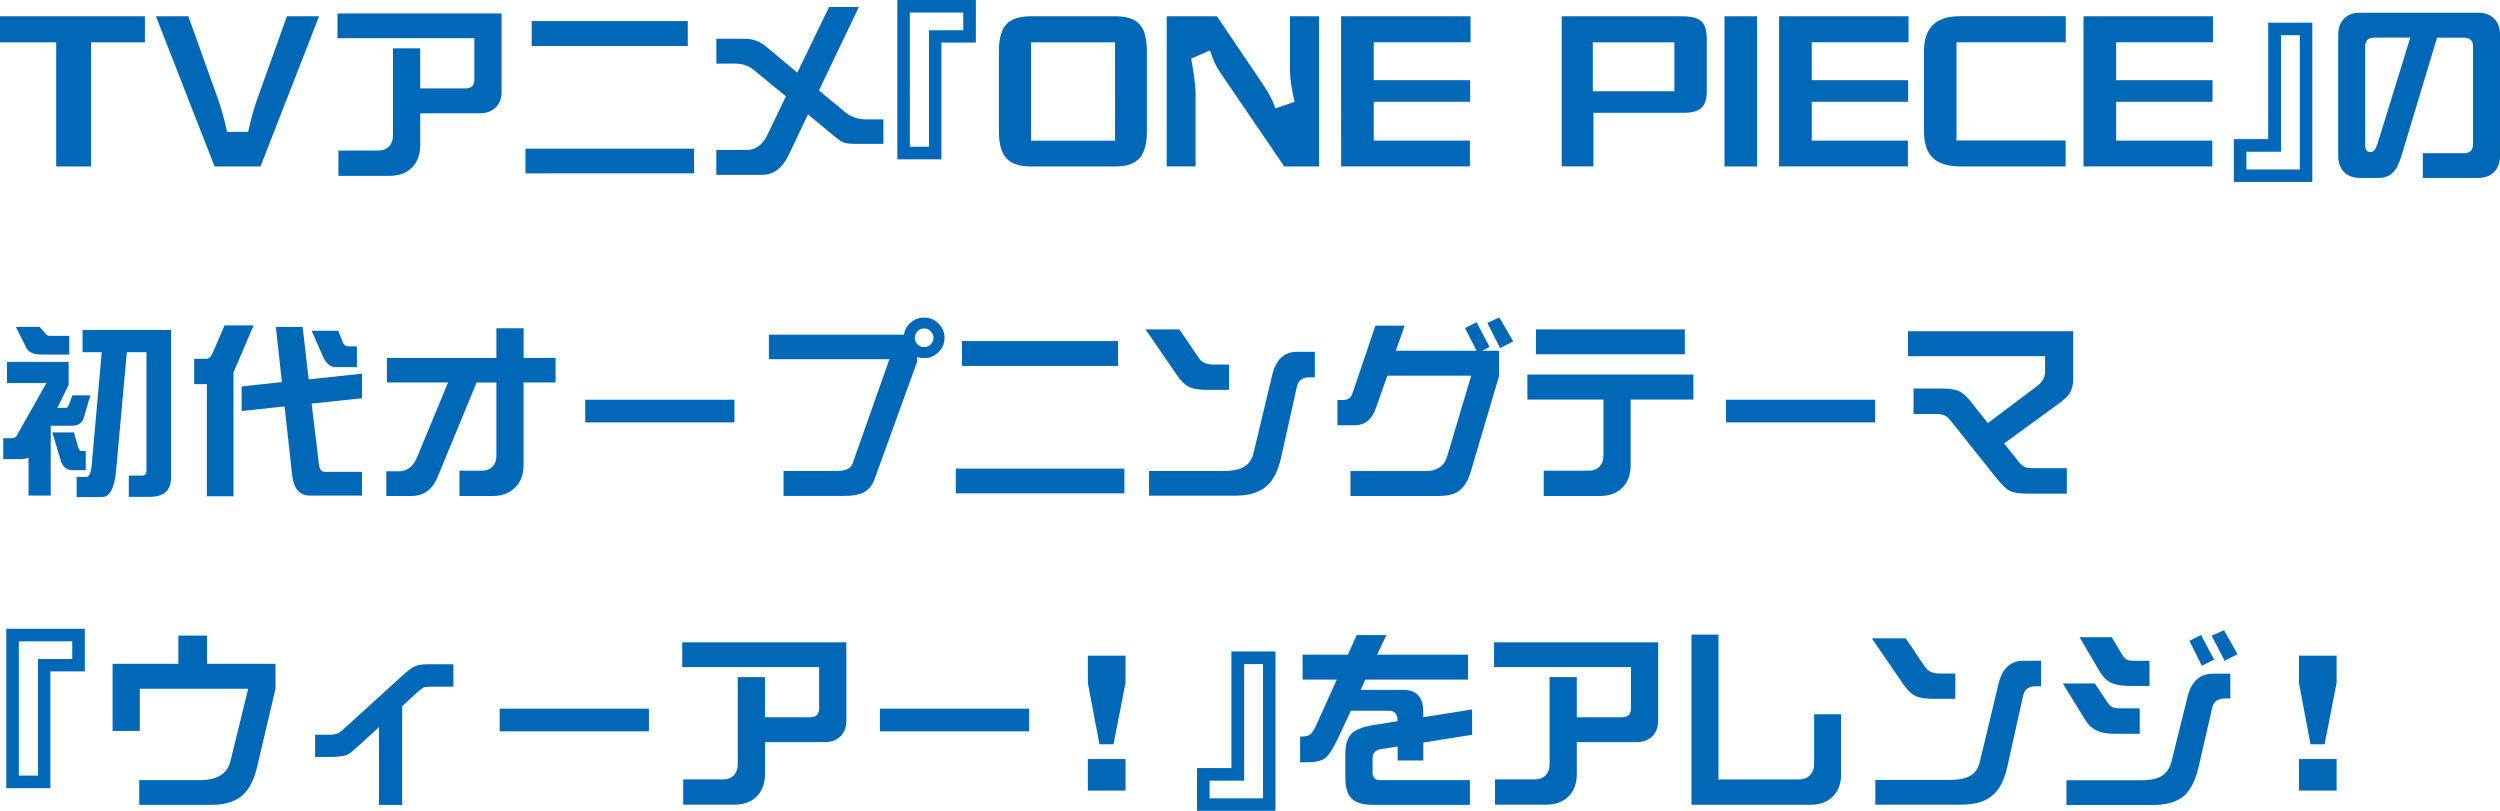 <svg xmlns="http://www.w3.org/2000/svg" width="420.78" height="136.47" viewBox="0 0 420.78 136.47"><path d="M24.39 7.12h-9.06v20.9H9.46V7.12H0V2.74h24.39v4.38Zm29.32-4.38-9.87 25.28h-7.72L26.24 2.74h5.46l5.16 14.4c.37 1.04.83 2.72 1.37 5.05h3.53c.54-2.33 1-4.01 1.37-5.05l5.16-14.4h5.42Zm30.72 12.65c0 1.13-.33 2.03-.99 2.69-.66.66-1.56.99-2.69.99H70.73v5.31c0 1.62-.46 2.89-1.38 3.81-.92.94-2.19 1.41-3.81 1.41h-8.58v-4.26h6.75c.72 0 1.31-.22 1.76-.67.45-.49.67-1.09.67-1.79V8.13h4.58v6.75h7.62c1 0 1.5-.49 1.5-1.47V6.43H56.8V2.27h27.62v13.12Zm32.39 13.79H88.44v-4.16h28.38v4.16Zm-1.06-21.44H89.49V3.55h26.27v4.19Zm32.93 16.48h-4.61c-.92 0-1.6-.07-2.05-.22-.45-.17-1.11-.63-1.98-1.38l-4.06-3.36-3.3 6.94c-1.05 2.15-2.53 3.23-4.45 3.23h-7.68v-4.19h5.12c1.49 0 2.64-.83 3.46-2.5l3.14-6.53-5.47-4.48c-.83-.68-1.85-1.02-3.04-1.02h-3.2V6.52h4.16c.98 0 1.67.06 2.08.19.68.15 1.43.55 2.24 1.22l5.15 4.29 5.34-11.04h5.02l-6.72 14.05 4.42 3.65c.98.81 2.21 1.22 3.68 1.22h2.75v4.13Zm15.55-17.05h-5.79v19.65h-7.42V0h13.22v7.17Zm-2.11-2.08V2.11h-8.99V24.7h3.23V5.09h5.76Zm30.9 17.07c0 2.08-.42 3.58-1.26 4.49-.84.92-2.19 1.37-4.05 1.37h-14.25c-1.86 0-3.22-.46-4.08-1.37-.84-.92-1.26-2.41-1.26-4.49V8.61c0-2.13.42-3.64 1.26-4.53s2.2-1.34 4.08-1.34h14.25c1.91 0 3.27.45 4.08 1.34.82.87 1.23 2.38 1.23 4.53v13.55Zm-5.35 1.52V7.12h-14.14v16.56h14.14Zm34.34 4.34h-5.86l-10.73-15.74c-.72-1.04-1.31-2.3-1.78-3.79l-3.16 1.37c.5 2.82.74 4.76.74 5.83v12.32h-4.86V2.74h8.46l7.72 11.43c1.04 1.53 1.74 2.9 2.12 4.08l3.23-1.11c-.52-2.2-.78-3.97-.78-5.31V2.74h4.9v25.28Zm25.5-20.9h-16.3v6.38h16.22v3.64h-16.22v6.53h16.18v4.34h-21.68V2.74h21.79v4.38Zm39.76 8.24c0 1.29-.3 2.21-.89 2.78s-1.62.85-3.08.85H268.2v9.02h-5.35V2.74h20.19c1.61 0 2.72.29 3.34.85.59.54.89 1.57.89 3.08v8.69Zm-5.46 0V7.12h-13.73v8.24h13.73Zm13.92 12.66h-5.49V2.74h5.49v25.28Zm25.5-20.9h-16.3v6.38h16.22v3.64h-16.22v6.53h16.18v4.34h-21.68V2.74h21.79v4.38Zm26.47 0H329.3v16.52h18.37v4.38h-17.56c-2.2 0-3.8-.48-4.79-1.45-.99-.94-1.49-2.45-1.49-4.53V8.6c0-3.91 2-5.87 6.01-5.87h17.85v4.38Zm24.76 0h-16.3v6.38h16.22v3.64h-16.22v6.53h16.19v4.34h-21.68V2.74h21.79v4.38Zm16.73 23.5h-13.22v-7.2h5.79V3.81h7.42v26.82Zm-2.11-2.11V5.92h-3.17v19.62h-5.82v2.98h8.99Zm33.69-2.24c0 1.11-.33 2-.99 2.69-.66.66-1.56.99-2.69.99h-9.31v-4.16h6.91c1.02 0 1.54-.51 1.54-1.54V7.81c0-.98-.51-1.47-1.54-1.47h-4.51l-5.89 19.55c-.36 1.15-.69 1.97-.99 2.46-.68 1.07-1.66 1.6-2.94 1.6h-3.14c-1.13 0-2.03-.33-2.69-.99-.66-.68-.99-1.58-.99-2.69V5.82c0-1.13.33-2.03.99-2.69.66-.66 1.56-.99 2.69-.99h19.87c1.13 0 2.03.33 2.69.99.66.66.99 1.56.99 2.69v20.45Zm-15.1-19.94h-6.05c-1.02 0-1.54.49-1.54 1.47v16.67c0 .75.3 1.12.9 1.12.49 0 .87-.44 1.15-1.31l5.54-17.95ZM1.18 60.91h10.37v3.87l-1.89 3.87h1.41c.19 0 .34-.12.45-.35l.67-1.76h3.01l-1.09 3.78c-.28.9-.96 1.34-2.05 1.34H8.54V83.4H4.8v-6.34c-.41.15-.91.22-1.5.22H.54v-3.52h1.25c.53 0 .85-.11.96-.32l5.06-8.96H1.18V60.9Zm1.5-5.89h4l1.09 1.25c.13.17.35.26.67.26h3.23v3.14H6.93c-1.28 0-2.11-.37-2.5-1.12l-1.76-3.52Zm6.11 17.76h3.65l.77 2.62c.08.34.24.51.48.51h.74v3.23h-2.11c-1.05 0-1.73-.5-2.05-1.5L8.8 72.78Zm5.12-17.25h14.88v24.84c0 2.17-1.21 3.26-3.62 3.26h-3.49v-3.58h2.11c.58 0 .86-.26.86-.77v-20h-3.3l-1.82 20.06c-.28 2.88-1.07 4.32-2.37 4.32H12.9v-3.39h1.63c.58 0 .91-.98.99-2.94l1.6-18.05h-3.23v-3.74Zm23.88-.76h4.9l-3.39 7.9v20.86h-4.48V64.65h-2.14v-4.26h2.02c.45 0 .8-.31 1.06-.93l2.05-4.7Zm23.14 8.13v4.13l-8.48.9L53.7 78.3c.13.75.46 1.12.99 1.12h6.24v4h-8.74c-1.73 0-2.73-1.12-3.01-3.36L47.9 68.41l-7.23.77v-4.13l6.78-.74-1.02-9.28h4.51l1.02 8.83 8.96-.96Zm-8.48-7.23h4.48l.8 2.02c.17.41.49.61.96.61h1.38v3.49h-3.62c-.77 0-1.43-.51-1.98-1.54l-2.02-4.58Zm41.05 8.7h-5.38v13.92c0 1.6-.48 2.86-1.44 3.78-.92.94-2.17 1.41-3.74 1.41h-5.6v-4.26h3.78c.73 0 1.31-.22 1.76-.67.45-.45.67-1.05.67-1.79V64.38h-3.33l-6.56 15.9c-.88 2.13-2.35 3.2-4.42 3.2h-4.22v-4.16h2.18c1.37 0 2.39-.84 3.07-2.53l5.15-12.42h-10.3v-4.13h18.43v-4.99h4.58v4.99h5.38v4.13Zm30.12 6.72H98.5v-3.81h25.12v3.81Zm35.36-14.24c0 .94-.34 1.75-1.02 2.43-.66.66-1.46.99-2.4.99-.41 0-.8-.06-1.18-.19v.77l-7.17 19.78c-.41 1.11-1.06 1.88-1.95 2.3-.7.36-1.76.54-3.17.54h-10.21v-4.19h8.61c.75 0 1.3-.05 1.66-.16.73-.17 1.19-.6 1.41-1.28l6.14-17.38h-20.29v-4.13h22.75c.11-.83.49-1.51 1.15-2.05.64-.55 1.39-.83 2.24-.83.94 0 1.74.33 2.4.99.68.66 1.02 1.46 1.02 2.4Zm-1.86 0c0-.43-.16-.79-.48-1.09-.3-.32-.66-.48-1.09-.48s-.8.16-1.12.48c-.3.3-.45.66-.45 1.09 0 .45.15.82.45 1.12.32.3.69.45 1.12.45s.79-.15 1.09-.45c.32-.3.48-.67.48-1.12Zm32.13 26.18h-28.38v-4.16h28.38v4.16Zm-1.06-21.44h-26.27V57.4h26.27v4.19Zm18.66 4.03h-3.55c-1.34 0-2.35-.14-3.01-.42-.77-.34-1.48-1-2.14-1.98l-5.34-7.78h5.7l3.3 4.86c.47.7 1.28 1.06 2.43 1.06h2.62v4.26Zm14.46-2.11h-.96c-1.13 0-1.81.5-2.05 1.5l-2.69 12.06c-.49 2.18-1.28 3.74-2.37 4.7-1.22 1.11-3 1.66-5.34 1.66h-14.5v-4.16h12.45c1.41 0 2.49-.18 3.23-.54 1-.45 1.64-1.3 1.92-2.56l3.14-13.09c.62-2.58 2.03-3.87 4.22-3.87h2.94v4.29Zm30.98-.13-4.74 16c-.47 1.6-1.18 2.72-2.14 3.36-.77.49-1.86.74-3.26.74H227.3v-4.19h12.61c1.94 0 3.16-.81 3.65-2.43l4.06-13.63h-14.11l-1.92 5.44c-.66 1.94-1.85 2.91-3.55 2.91h-2.94v-4.26h1.02c.77 0 1.28-.39 1.54-1.18l3.84-11.33h4.93l-1.5 4.22h13.6l-1.95-3.81 1.95-.99 2.18 4.16-1.22.64h2.82v4.35Zm2.4-5.92-2.21 1.12-2.14-4.22 2.02-.93 2.34 4.03Zm30.33 9.79h-10.56v11.01c0 1.62-.46 2.89-1.38 3.81-.94.94-2.21 1.41-3.81 1.41h-9.44v-4.26h7.65c.7 0 1.28-.22 1.73-.67.45-.47.67-1.08.67-1.82v-9.47h-12.8v-4.22h27.94v4.22Zm-1.44-7.62h-25.06v-4.19h25.06v4.19Zm32.04 11.46H290.5v-3.81h25.12v3.81Zm33.34-7.42c0 1.05-.21 1.9-.64 2.56-.32.49-.9 1.04-1.73 1.66l-9.28 6.75 2.46 3.07c.36.47.74.78 1.12.93.28.11.75.16 1.41.16h5.57v4.29h-6.53c-1.39 0-2.4-.15-3.04-.45-.6-.3-1.32-.98-2.18-2.05l-7.81-9.79c-.36-.49-.73-.79-1.09-.9-.3-.15-.78-.22-1.44-.22h-3.71v-4.29h4.61c1.43 0 2.46.16 3.1.48.64.28 1.38.97 2.21 2.08l2.59 3.26 8.38-6.3c.83-.64 1.25-1.42 1.25-2.34v-2.62h-23.07v-4.19h27.81v7.9ZM14.27 113.01H8.48v19.65H1.06v-26.82h13.22v7.17Zm-2.11-2.08v-2.98H3.17v22.59H6.4v-19.62h5.76Zm34.21 4.99-3.1 13.18c-.51 2.18-1.33 3.76-2.46 4.77-1.24 1.07-2.99 1.6-5.25 1.6H23.43v-4.16h10.11c2.94 0 4.68-1.03 5.22-3.1l3.01-12.29H23.53v7.1h-4.58v-11.3h11.07v-4.74h4.83v4.74h11.52v4.19Zm29.92-.35h-3.58c-.66 0-1.14.05-1.44.16-.26.13-.64.43-1.15.9l-2.43 2.24v16.61h-3.9v-13.09l-3.71 3.39c-.79.73-1.35 1.15-1.7 1.28-.62.23-1.65.35-3.1.35h-2.24v-3.74h2.34c.68 0 1.24-.11 1.66-.32.26-.17.74-.58 1.44-1.22l9.38-8.54c.87-.77 1.51-1.24 1.92-1.41.51-.26 1.25-.38 2.21-.38h4.32v3.78Zm32.93 7.52H84.1v-3.81h25.12v3.81Zm33.24-1.86c0 1.13-.33 2.03-.99 2.69-.66.66-1.56.99-2.69.99h-10.02v5.31c0 1.62-.46 2.89-1.38 3.81-.92.94-2.19 1.41-3.81 1.41h-8.58v-4.26h6.75c.72 0 1.31-.22 1.76-.67.45-.49.67-1.09.67-1.79v-14.75h4.58v6.75h7.62c1 0 1.5-.49 1.5-1.47v-6.98h-23.04v-4.16h27.62v13.12Zm30.76 1.86H148.1v-3.81h25.12v3.81Zm16.22-8.16-2.02 10.34h-2.37l-1.95-10.3v-4.61h6.34v4.58Zm0 18.14h-6.34v-5.31h6.34v5.31Zm25.25 3.4h-13.22v-7.2h5.79v-19.62h7.42v26.82Zm-2.11-2.11v-22.59h-3.17v19.62h-5.82v2.98h8.99Zm35.2-10.69-8.22 1.31v3.01h-4.32v-2.34l-2.91.45c-.88.17-1.31.71-1.31 1.63v2.3c0 .85.44 1.28 1.31 1.28h15.07v4.16h-16.38c-1.62 0-2.8-.35-3.52-1.06-.7-.7-1.06-1.86-1.06-3.46v-4.16c0-1.51.37-2.65 1.12-3.39.66-.6 1.76-1.03 3.3-1.31l4.38-.7c0-1.17-.47-1.76-1.41-1.76h-6.46l-2.34 4.99c-.77 1.56-1.43 2.55-1.98 2.98-.62.47-1.66.7-3.14.7h-1.09v-4.32c.79 0 1.31-.1 1.57-.29.36-.21.72-.71 1.09-1.5l3.52-7.81h-5.76v-4.19h7.62l1.5-3.3h4.99l-1.57 3.3h15.3v4.19H229.8l-.77 1.73h7.1c2.28 0 3.42 1.23 3.42 3.68v.93l8.22-1.31v4.26Zm31.32-2.44c0 1.13-.33 2.03-.99 2.69s-1.56.99-2.69.99H265.4v5.31c0 1.62-.46 2.89-1.38 3.81-.92.94-2.19 1.41-3.81 1.41h-8.58v-4.26h6.75c.73 0 1.31-.22 1.76-.67.45-.49.67-1.09.67-1.79v-14.75h4.58v6.75h7.62c1 0 1.5-.49 1.5-1.47v-6.98h-23.04v-4.16h27.62v13.12Zm30.79 9.03c0 1.6-.46 2.86-1.38 3.78-.92.94-2.18 1.41-3.78 1.41H284.7v-28.64h4.54v24.38h13.6c.72 0 1.31-.22 1.76-.67.49-.49.74-1.09.74-1.79v-8.51h4.54v10.05Zm19.2-12.64h-3.55c-1.34 0-2.35-.14-3.01-.42-.77-.34-1.48-1-2.14-1.98l-5.34-7.78h5.7l3.3 4.86c.47.7 1.28 1.06 2.43 1.06h2.62v4.26Zm14.46-2.11h-.96c-1.13 0-1.81.5-2.05 1.5l-2.69 12.06c-.49 2.18-1.28 3.74-2.37 4.7-1.22 1.11-3 1.66-5.34 1.66h-14.5v-4.16h12.45c1.41 0 2.49-.18 3.23-.54 1-.45 1.64-1.3 1.92-2.56l3.14-13.09c.62-2.58 2.03-3.87 4.22-3.87h2.94v4.29Zm16.58 8h-4.06c-1.3 0-2.29-.16-2.98-.48-.88-.34-1.62-1.02-2.24-2.05l-3.65-5.95h5.38l2.08 3.1c.3.49.61.79.93.9.23.13.64.19 1.22.19h3.33v4.29Zm15.26-5.95h-.93c-1.17 0-1.88.51-2.11 1.54l-2.3 10.02c-.53 2.2-1.32 3.79-2.37 4.77-1.22 1.07-3 1.6-5.34 1.6h-14.53v-4.16h12.45c1.45 0 2.53-.18 3.23-.54 1-.47 1.66-1.32 1.98-2.56l2.72-10.94c.64-2.6 2.07-3.9 4.29-3.9h2.91v4.19Zm-13.6-2.11h-3.23c-1.3 0-2.29-.14-2.98-.42-.88-.34-1.61-1.03-2.21-2.08l-3.36-5.7h5.41l1.73 2.88c.28.49.59.8.93.93.23.11.66.16 1.28.16h2.43v4.22Zm10.88-4.42-2.08 1.02-2.08-4.19 1.95-.99 2.21 4.16Zm3.94-.93-2.18 1.12-2.18-4.22 2.08-.93 2.27 4.03Zm16.67 4.83-2.02 10.34h-2.37l-1.95-10.3v-4.61h6.34v4.58Zm0 18.14h-6.34v-5.31h6.34v5.31Z" style="fill:#0068b7"/></svg>